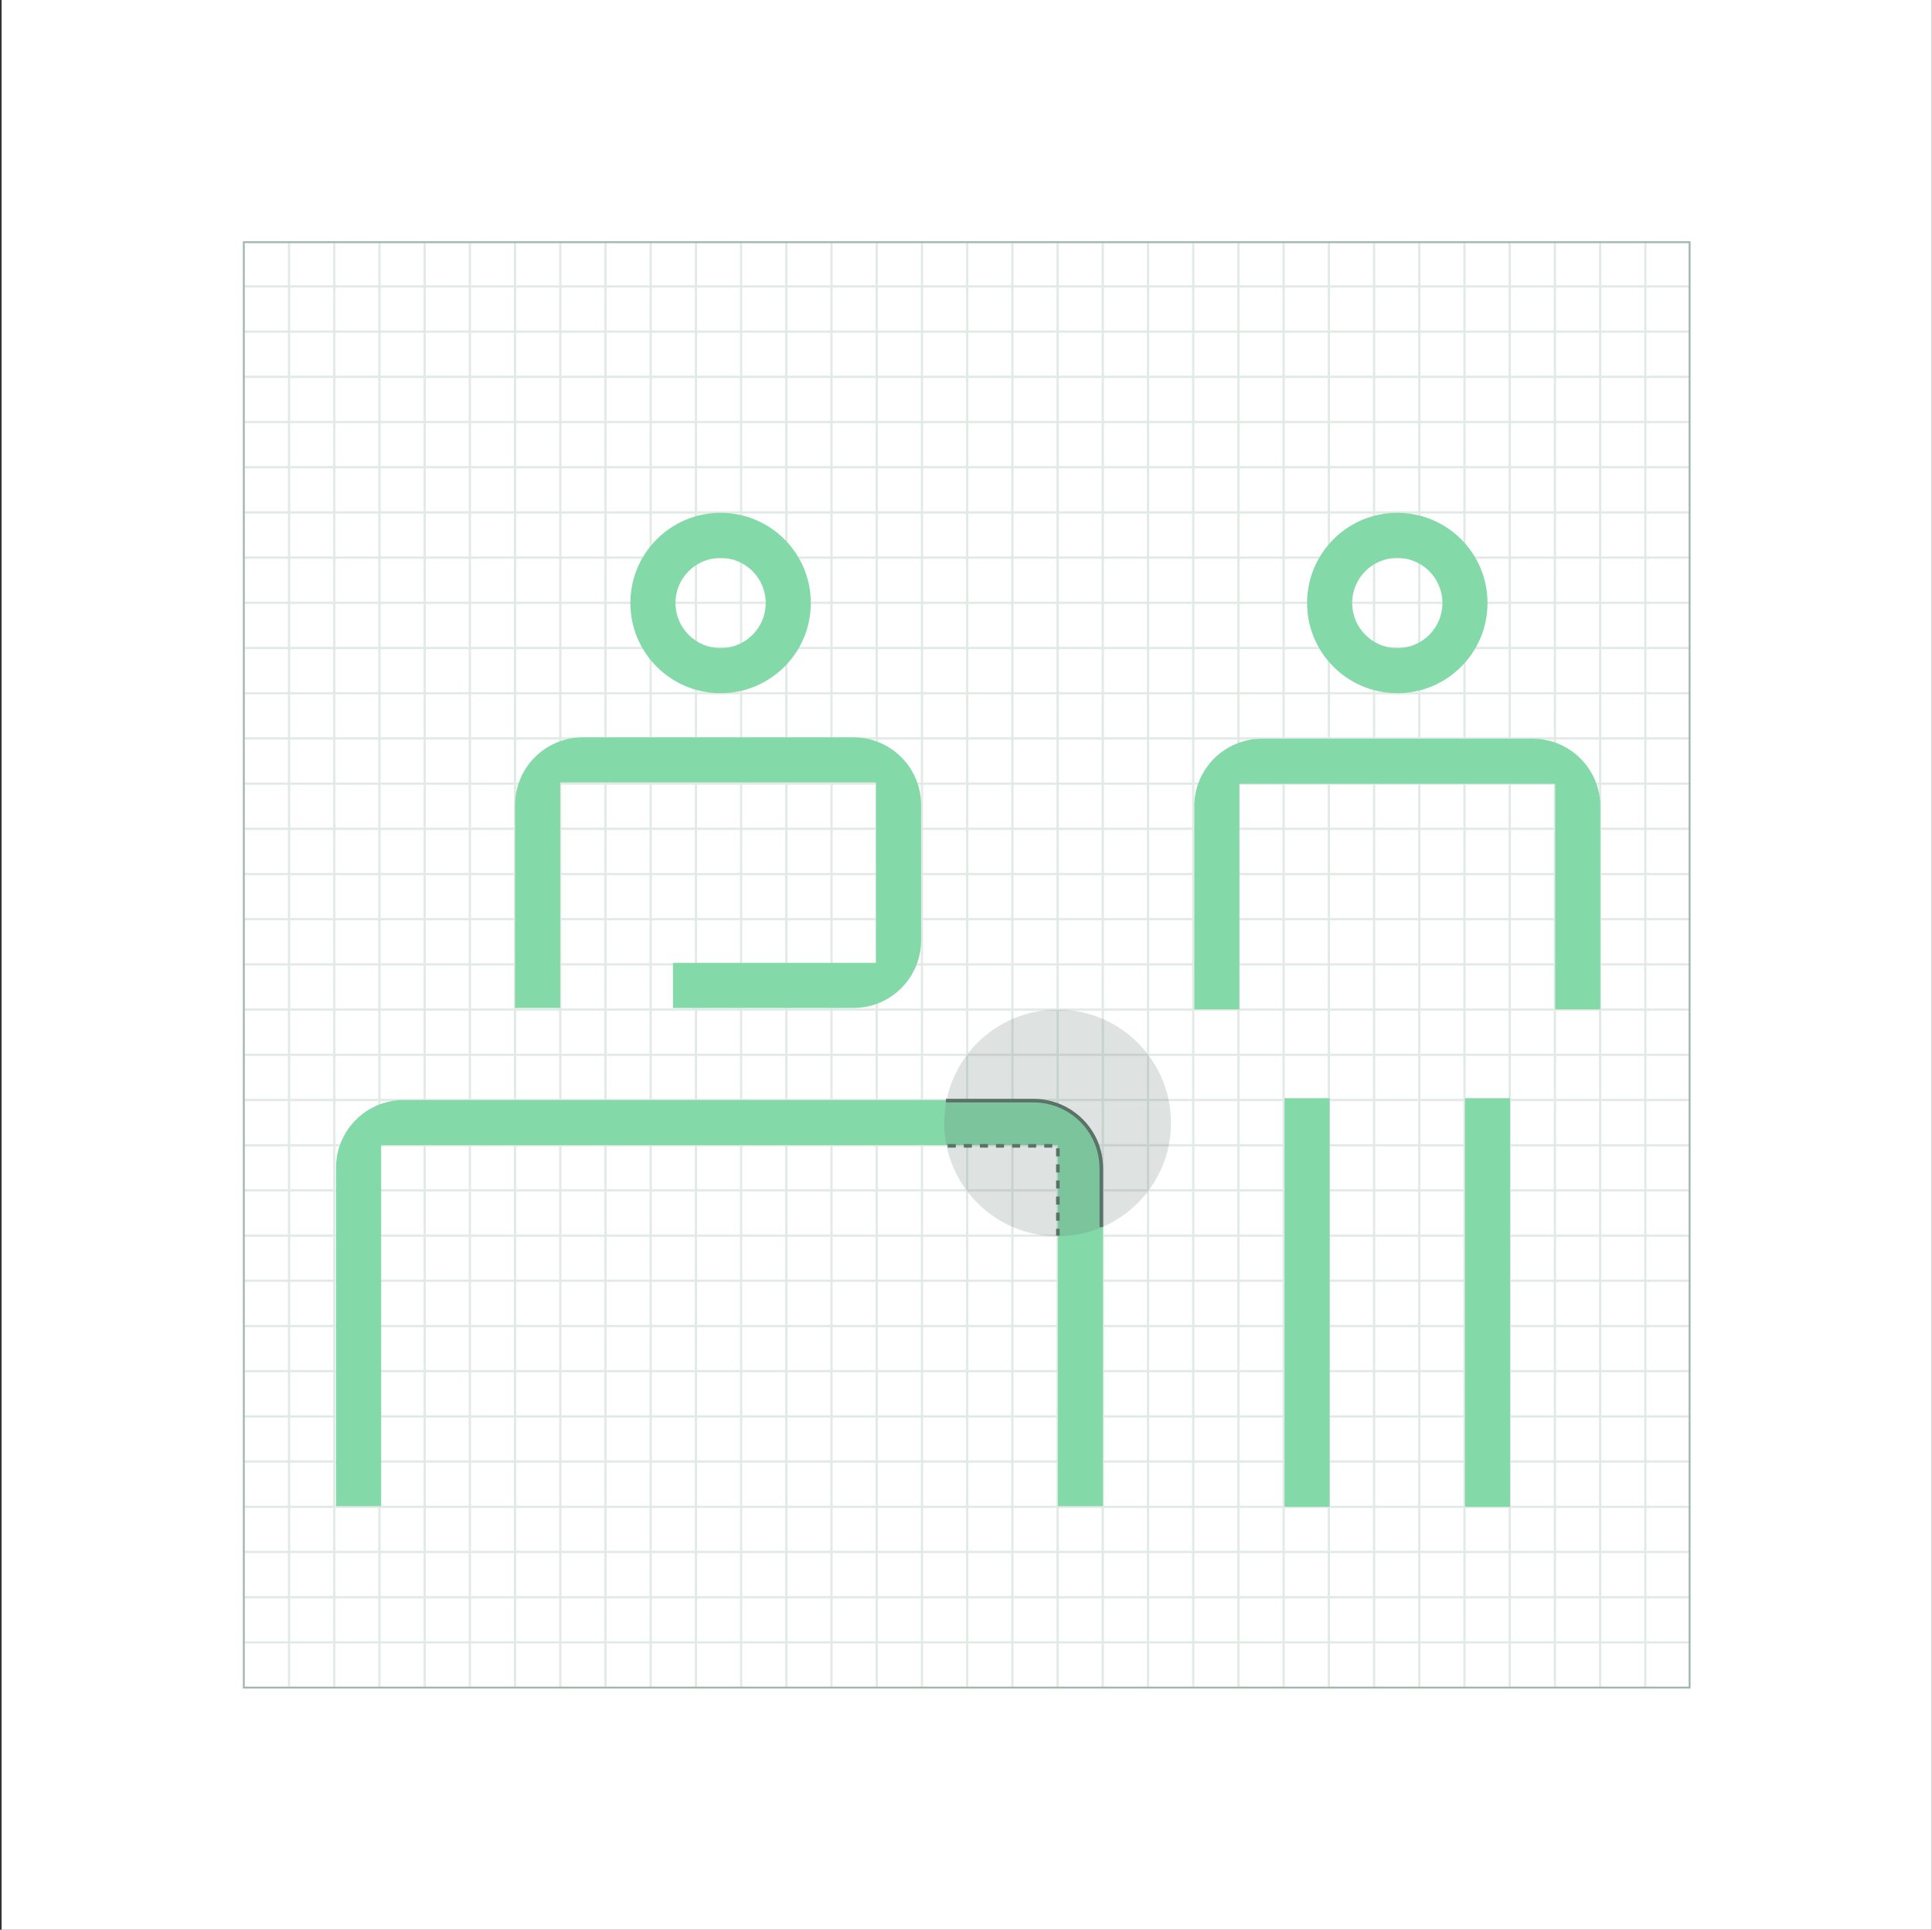 <?xml version="1.0" encoding="UTF-8"?> <svg xmlns="http://www.w3.org/2000/svg" width="1081" height="1080" viewBox="0 0 1081 1080" fill="none"><rect x="0" y="0" width="1081" height="1080" fill="#333333" stroke="none"/><rect width="1080" height="1080" transform="matrix(-1 0 0 1 1080.9 0)" fill="white"></rect><g clip-path="url(#clip0_288_5417)"><rect width="810" height="810" transform="matrix(-1 0 0 1 945.897 135.002)" fill="white"></rect><g opacity="0.3"><path d="M945.897 919.179H136.425" stroke="#9FB8AC" stroke-width="1.262" stroke-miterlimit="10"></path><path d="M945.897 893.882H136.425" stroke="#9FB8AC" stroke-width="1.262" stroke-miterlimit="10"></path><path d="M945.897 868.587H136.425" stroke="#9FB8AC" stroke-width="1.262" stroke-miterlimit="10"></path><path d="M945.897 843.29H136.425" stroke="#9FB8AC" stroke-width="1.262" stroke-miterlimit="10"></path><path d="M945.897 817.992H136.425" stroke="#9FB8AC" stroke-width="1.262" stroke-miterlimit="10"></path><path d="M945.897 792.697H136.425" stroke="#9FB8AC" stroke-width="1.262" stroke-miterlimit="10"></path><path d="M945.897 767.4H136.425" stroke="#9FB8AC" stroke-width="1.262" stroke-miterlimit="10"></path><path d="M945.897 742.105H136.425" stroke="#9FB8AC" stroke-width="1.262" stroke-miterlimit="10"></path><path d="M945.897 716.808H136.425" stroke="#9FB8AC" stroke-width="1.262" stroke-miterlimit="10"></path><path d="M945.897 691.513H136.425" stroke="#9FB8AC" stroke-width="1.262" stroke-miterlimit="10"></path><path d="M945.897 666.218H136.425" stroke="#9FB8AC" stroke-width="1.262" stroke-miterlimit="10"></path><path d="M945.897 640.921H136.425" stroke="#9FB8AC" stroke-width="1.262" stroke-miterlimit="10"></path><path d="M945.897 615.626H136.425" stroke="#9FB8AC" stroke-width="1.262" stroke-miterlimit="10"></path><path d="M945.897 590.329H136.425" stroke="#9FB8AC" stroke-width="1.262" stroke-miterlimit="10"></path><path d="M945.897 565.034H136.425" stroke="#9FB8AC" stroke-width="1.262" stroke-miterlimit="10"></path><path d="M945.897 539.736H136.425" stroke="#9FB8AC" stroke-width="1.262" stroke-miterlimit="10"></path><path d="M945.897 514.439H136.425" stroke="#9FB8AC" stroke-width="1.262" stroke-miterlimit="10"></path><path d="M945.897 489.144H136.425" stroke="#9FB8AC" stroke-width="1.262" stroke-miterlimit="10"></path><path d="M945.897 463.85H136.425" stroke="#9FB8AC" stroke-width="1.262" stroke-miterlimit="10"></path><path d="M945.897 438.555H136.425" stroke="#9FB8AC" stroke-width="1.262" stroke-miterlimit="10"></path><path d="M945.897 413.257H136.425" stroke="#9FB8AC" stroke-width="1.262" stroke-miterlimit="10"></path><path d="M945.897 387.963H136.425" stroke="#9FB8AC" stroke-width="1.262" stroke-miterlimit="10"></path><path d="M945.897 362.665H136.425" stroke="#9FB8AC" stroke-width="1.262" stroke-miterlimit="10"></path><path d="M945.897 337.367H136.425" stroke="#9FB8AC" stroke-width="1.262" stroke-miterlimit="10"></path><path d="M945.897 312.073H136.425" stroke="#9FB8AC" stroke-width="1.262" stroke-miterlimit="10"></path><path d="M945.897 286.775H136.425" stroke="#9FB8AC" stroke-width="1.262" stroke-miterlimit="10"></path><path d="M945.897 261.481H136.425" stroke="#9FB8AC" stroke-width="1.262" stroke-miterlimit="10"></path><path d="M945.897 236.186H136.425" stroke="#9FB8AC" stroke-width="1.262" stroke-miterlimit="10"></path><path d="M945.897 210.892H136.425" stroke="#9FB8AC" stroke-width="1.262" stroke-miterlimit="10"></path><path d="M945.897 185.594H136.425" stroke="#9FB8AC" stroke-width="1.262" stroke-miterlimit="10"></path><path d="M945.897 160.296H136.425" stroke="#9FB8AC" stroke-width="1.262" stroke-miterlimit="10"></path><path d="M161.723 135.002V944.473" stroke="#9FB8AC" stroke-width="1.262" stroke-miterlimit="10"></path><path d="M187.017 135.002V944.473" stroke="#9FB8AC" stroke-width="1.262" stroke-miterlimit="10"></path><path d="M212.315 135.002V944.473" stroke="#9FB8AC" stroke-width="1.262" stroke-miterlimit="10"></path><path d="M237.609 135.002V944.473" stroke="#9FB8AC" stroke-width="1.262" stroke-miterlimit="10"></path><path d="M262.907 135.002V944.473" stroke="#9FB8AC" stroke-width="1.262" stroke-miterlimit="10"></path><path d="M288.202 135.002V944.473" stroke="#9FB8AC" stroke-width="1.262" stroke-miterlimit="10"></path><path d="M313.496 135.002V944.473" stroke="#9FB8AC" stroke-width="1.262" stroke-miterlimit="10"></path><path d="M338.794 135.002V944.473" stroke="#9FB8AC" stroke-width="1.262" stroke-miterlimit="10"></path><path d="M364.088 135.002V944.473" stroke="#9FB8AC" stroke-width="1.262" stroke-miterlimit="10"></path><path d="M389.386 135.002V944.473" stroke="#9FB8AC" stroke-width="1.262" stroke-miterlimit="10"></path><path d="M414.681 135.002V944.473" stroke="#9FB8AC" stroke-width="1.262" stroke-miterlimit="10"></path><path d="M439.978 135.002V944.473" stroke="#9FB8AC" stroke-width="1.262" stroke-miterlimit="10"></path><path d="M465.273 135.002V944.473" stroke="#9FB8AC" stroke-width="1.262" stroke-miterlimit="10"></path><path d="M490.57 135.002V944.473" stroke="#9FB8AC" stroke-width="1.262" stroke-miterlimit="10"></path><path d="M515.865 135.002V944.473" stroke="#9FB8AC" stroke-width="1.262" stroke-miterlimit="10"></path><path d="M541.163 135.002V944.473" stroke="#9FB8AC" stroke-width="1.262" stroke-miterlimit="10"></path><path d="M566.457 135.002V944.473" stroke="#9FB8AC" stroke-width="1.262" stroke-miterlimit="10"></path><path d="M591.755 135.002V944.473" stroke="#9FB8AC" stroke-width="1.262" stroke-miterlimit="10"></path><path d="M617.049 135.002V944.473" stroke="#9FB8AC" stroke-width="1.262" stroke-miterlimit="10"></path><path d="M642.344 135.002V944.473" stroke="#9FB8AC" stroke-width="1.262" stroke-miterlimit="10"></path><path d="M667.642 135.002V944.473" stroke="#9FB8AC" stroke-width="1.262" stroke-miterlimit="10"></path><path d="M692.936 135.002V944.473" stroke="#9FB8AC" stroke-width="1.262" stroke-miterlimit="10"></path><path d="M718.234 135.002V944.473" stroke="#9FB8AC" stroke-width="1.262" stroke-miterlimit="10"></path><path d="M743.528 135.002V944.473" stroke="#9FB8AC" stroke-width="1.262" stroke-miterlimit="10"></path><path d="M768.826 135.002V944.473" stroke="#9FB8AC" stroke-width="1.262" stroke-miterlimit="10"></path><path d="M794.121 135.002V944.473" stroke="#9FB8AC" stroke-width="1.262" stroke-miterlimit="10"></path><path d="M819.418 135.002V944.473" stroke="#9FB8AC" stroke-width="1.262" stroke-miterlimit="10"></path><path d="M844.713 135.002V944.473" stroke="#9FB8AC" stroke-width="1.262" stroke-miterlimit="10"></path><path d="M870.01 135.002V944.473" stroke="#9FB8AC" stroke-width="1.262" stroke-miterlimit="10"></path><path d="M895.305 135.002V944.473" stroke="#9FB8AC" stroke-width="1.262" stroke-miterlimit="10"></path><path d="M920.6 135.002V944.473" stroke="#9FB8AC" stroke-width="1.262" stroke-miterlimit="10"></path></g><path fill-rule="evenodd" clip-rule="evenodd" d="M403.189 362.717C389.248 362.717 377.947 351.416 377.947 337.475C377.947 323.534 389.248 312.233 403.189 312.233C417.13 312.233 428.431 323.534 428.431 337.475C428.431 351.416 417.13 362.717 403.189 362.717ZM403.189 387.959C375.307 387.959 352.705 365.357 352.705 337.475C352.705 309.593 375.307 286.99 403.189 286.99C431.071 286.99 453.674 309.593 453.674 337.475C453.674 365.357 431.071 387.959 403.189 387.959Z" fill="#84D9A8"></path><path fill-rule="evenodd" clip-rule="evenodd" d="M781.822 362.717C767.881 362.717 756.58 351.415 756.58 337.475C756.58 323.534 767.881 312.232 781.822 312.232C795.763 312.232 807.064 323.534 807.064 337.475C807.064 351.415 795.763 362.717 781.822 362.717ZM781.822 387.959C753.941 387.959 731.338 365.356 731.338 337.475C731.338 309.593 753.941 286.99 781.822 286.99C809.704 286.99 832.307 309.593 832.307 337.475C832.307 365.356 809.704 387.959 781.822 387.959Z" fill="#84D9A8"></path><path fill-rule="evenodd" clip-rule="evenodd" d="M515.376 450.527C515.376 429.616 498.424 412.664 477.513 412.664H326.06C305.149 412.664 288.197 429.616 288.197 450.527V564.117H313.439V437.906H490.134V538.875H376.544V564.117H477.513C498.424 564.117 515.376 547.165 515.376 526.253V450.527Z" fill="#84D9A8"></path><path fill-rule="evenodd" clip-rule="evenodd" d="M895.412 451.287C895.412 430.376 878.46 413.424 857.549 413.424H706.096C685.185 413.424 668.233 430.376 668.233 451.287V564.877H693.475V438.666H870.17V564.877H895.412V451.287Z" fill="#84D9A8"></path><path fill-rule="evenodd" clip-rule="evenodd" d="M617.134 653.487C617.134 632.576 600.182 615.624 579.27 615.624H225.88C204.968 615.624 188.016 632.576 188.016 653.487V842.924H213.259V640.866H591.891V842.924H617.134V653.487Z" fill="#84D9A8"></path><path fill-rule="evenodd" clip-rule="evenodd" d="M844.928 843.288L844.928 614.604L819.686 614.604L819.686 843.288L844.928 843.288Z" fill="#84D9A8"></path><path fill-rule="evenodd" clip-rule="evenodd" d="M743.96 843.288L743.96 614.604L718.718 614.604L718.718 843.288L743.96 843.288Z" fill="#84D9A8"></path><circle cx="63.417" cy="63.417" r="63.417" transform="matrix(-1 0 0 1 655.173 565.033)" fill="#5B7269" fill-opacity="0.2"></circle></g><rect x="-0.526" y="0.526" width="808.948" height="808.948" transform="matrix(-1 0 0 1 944.845 135.002)" stroke="#9FB8AC" stroke-width="1.052"></rect><path d="M530.284 641.278H591.903V691.532" stroke="#5B7269" stroke-width="2" stroke-dasharray="4.5 4.5"></path><path d="M616.215 686.747V653.933C616.215 632.964 599.216 615.964 578.247 615.964H529.283" stroke="#5B7269" stroke-width="2"></path><defs><clipPath id="clip0_288_5417"><rect width="810" height="810" transform="matrix(-1 0 0 1 945.897 135.002)" fill="white"></rect></clipPath></defs></svg> 